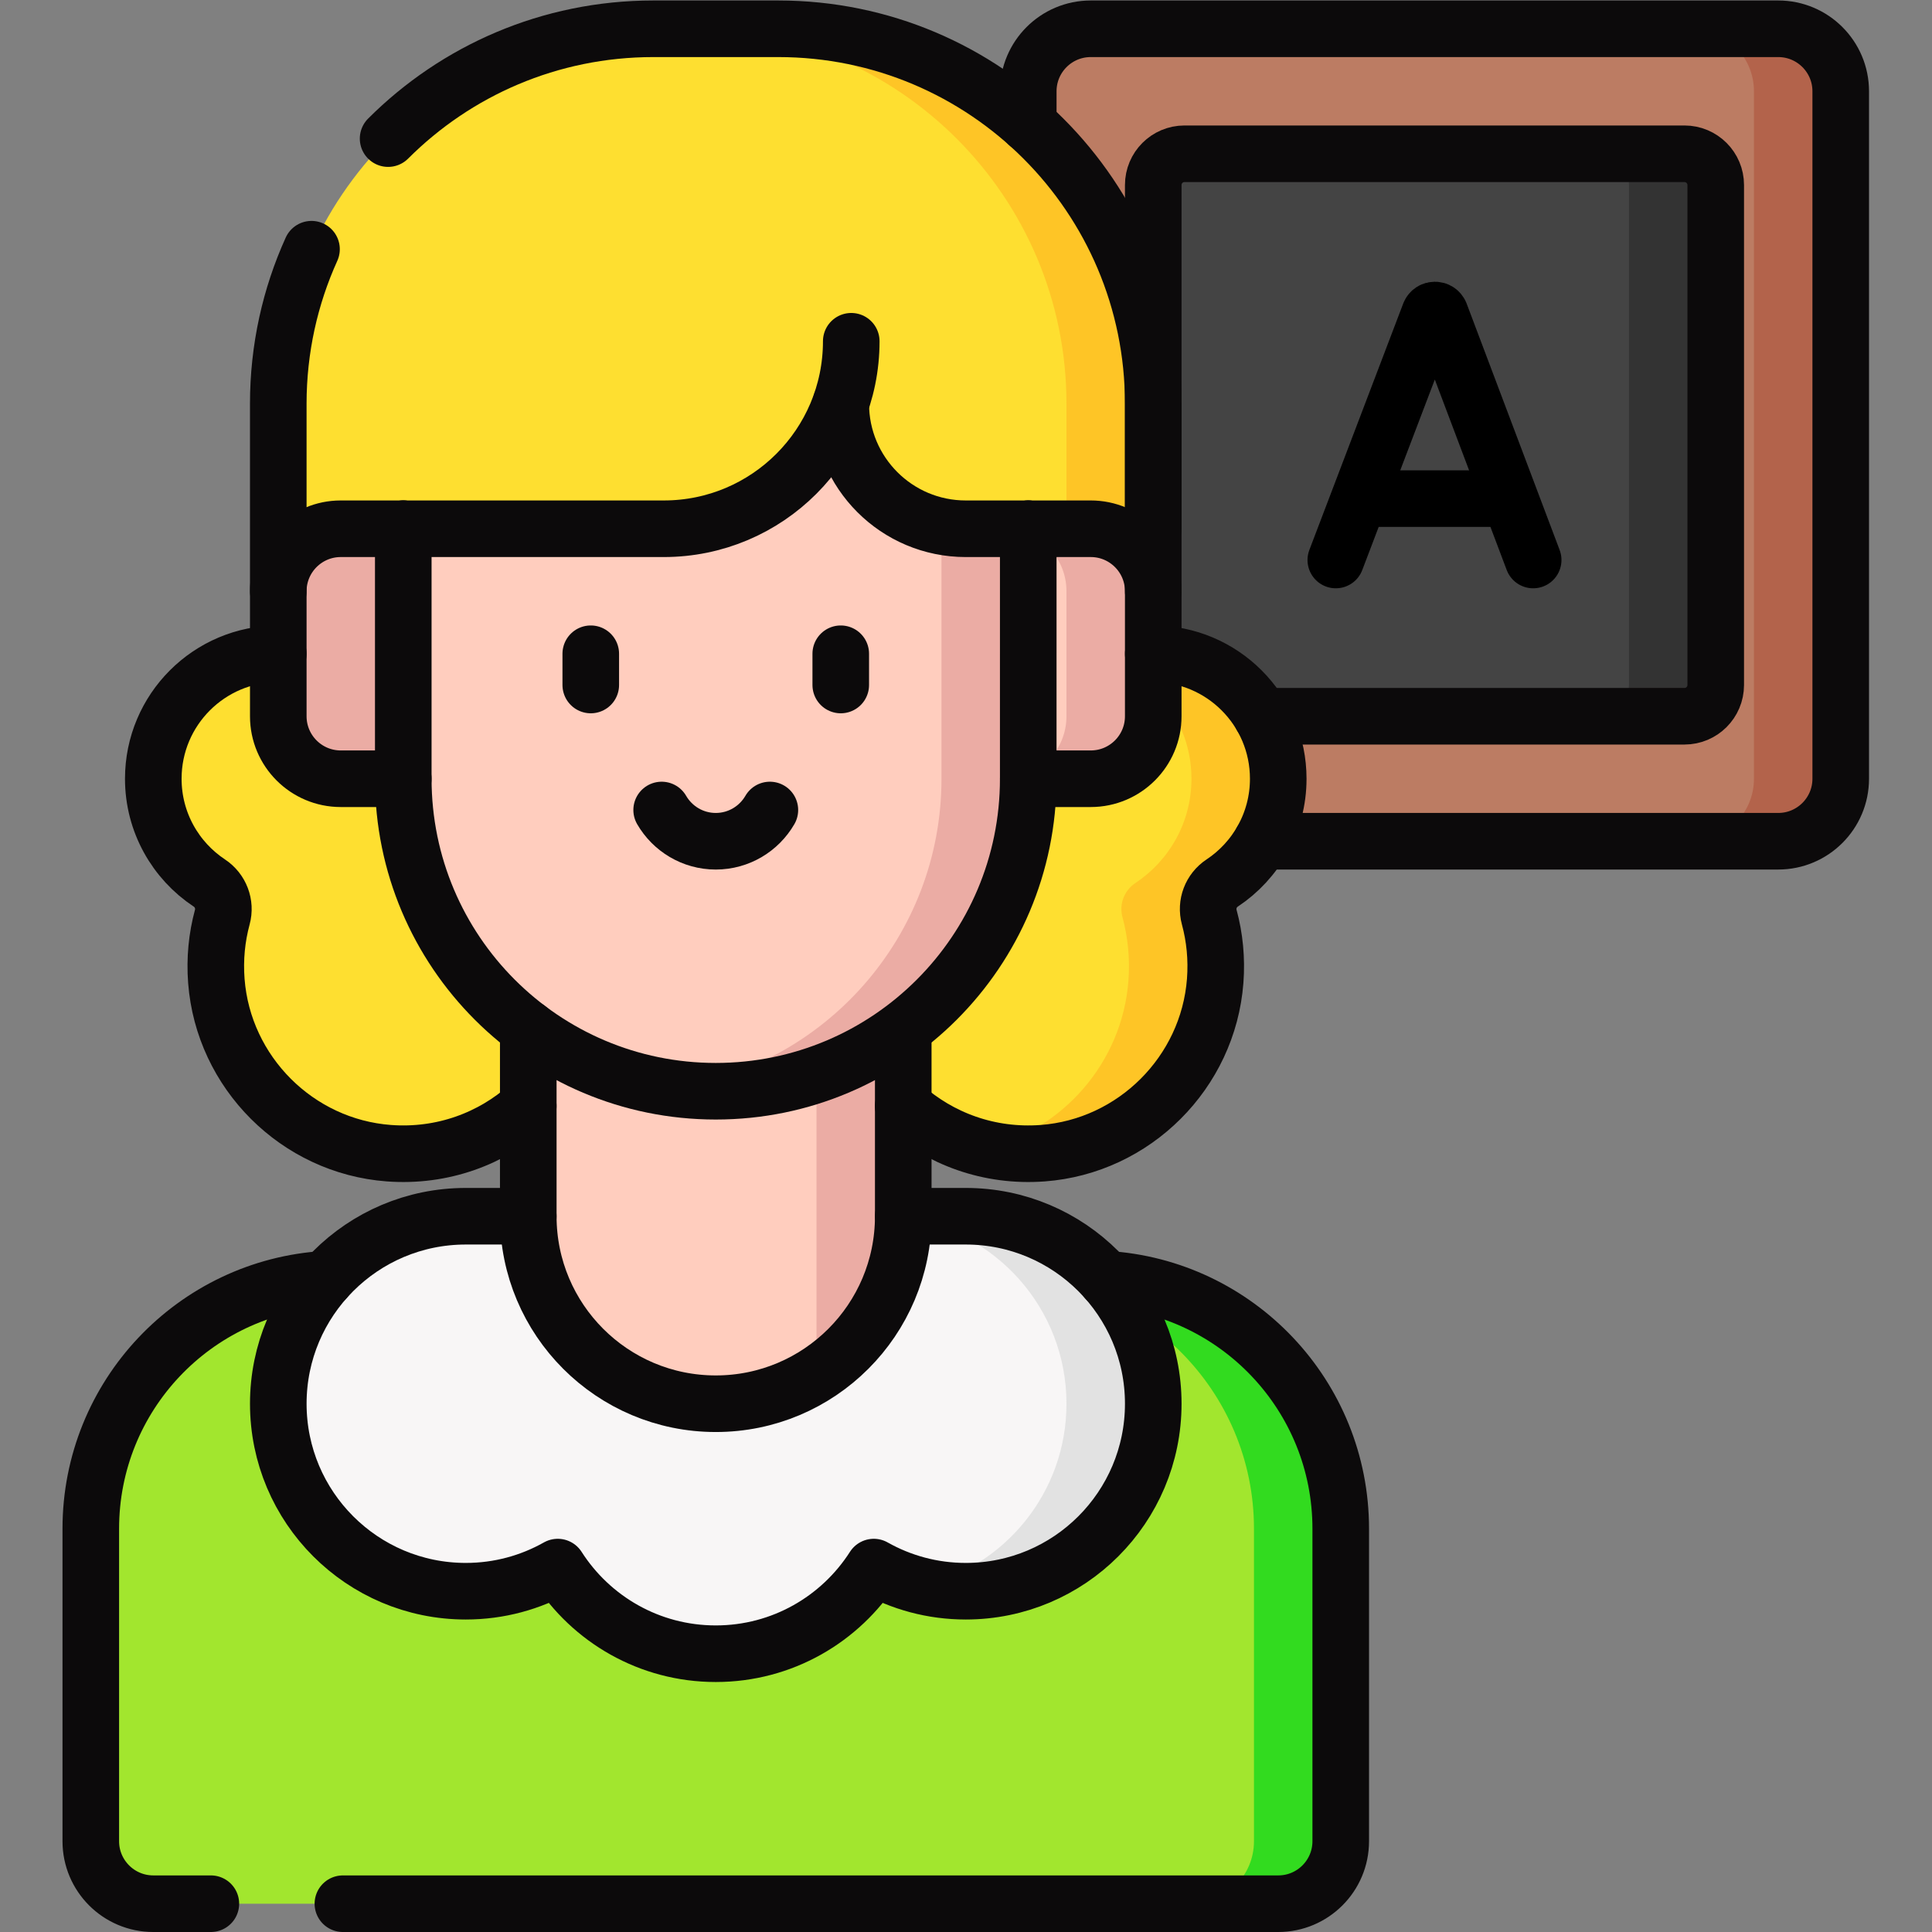 <?xml version="1.0" encoding="UTF-8" standalone="no"?>
<!-- Created with Inkscape (http://www.inkscape.org/) -->

<svg
   version="1.1"
   id="svg7107"
   xml:space="preserve"
   width="682.667"
   height="682.667"
   viewBox="0 0 682.667 682.667"
   xmlns="http://www.w3.org/2000/svg"
   xmlns:svg="http://www.w3.org/2000/svg"><rect x="0" y="0" width="682.667" height="682.667" fill="#808080" stroke="none"/><defs
     id="defs7111"><clipPath
       clipPathUnits="userSpaceOnUse"
       id="clipPath7121"><path
         d="M 0,512 H 512 V 0 H 0 Z"
         id="path7119" /></clipPath></defs><g
     id="g7113"
     transform="matrix(1.333,0,0,-1.333,0,682.667)"><g
       id="g7115"><g
         id="g7117"
         clip-path="url(#clipPath7121)"><g
           id="g7123"
           transform="translate(272.567,289.135)"><path
             d="m 0,0 h 198.799 c 9.149,0 16.566,7.417 16.566,16.566 v 182.232 c 0,9.15 -7.417,16.567 -16.566,16.567 H 16.565 c -9.149,0 -16.566,-7.417 -16.566,-16.567 z"
             style="fill:#bc7c63;fill-opacity:1;fill-rule:nonzero;stroke:none"
             id="path7125" /></g><g
           id="g7127"
           transform="translate(471.366,504.5)"><path
             d="m 0,0 h -22.999 c 9.148,0 16.566,-7.417 16.566,-16.567 v -182.231 c 0,-9.15 -7.418,-16.567 -16.566,-16.567 H 0 c 9.149,0 16.566,7.417 16.566,16.567 V -16.567 C 16.566,-7.417 9.149,0 0,0"
             style="fill:#b3634b;fill-opacity:1;fill-rule:nonzero;stroke:none"
             id="path7129" /></g><g
           id="g7131"
           transform="translate(305.698,322.268)"><path
             d="m 0,0 h 140.818 c 4.576,0 8.284,3.709 8.284,8.284 v 132.532 c 0,4.575 -3.708,8.283 -8.284,8.283 H 8.285 c -4.575,0 -8.284,-3.708 -8.284,-8.283 z"
             style="fill:#444444;fill-opacity:1;fill-rule:nonzero;stroke:none"
             id="path7133" /></g><g
           id="g7135"
           transform="translate(446.517,471.367)"><path
             d="m 0,0 h -23 c 4.574,0 8.283,-3.708 8.283,-8.283 v -132.532 c 0,-4.575 -3.709,-8.284 -8.283,-8.284 H 0 c 4.574,0 8.283,3.709 8.283,8.284 V -8.283 C 8.283,-3.708 4.574,0 0,0"
             style="fill:#333333;fill-opacity:1;fill-rule:nonzero;stroke:none"
             id="path7137" /></g><g
           id="g7139"
           transform="translate(305.698,355.4)"><path
             d="m 0,0 v 49.7 c 0,54.897 -44.503,99.4 -99.4,99.4 h -33.133 c -54.898,0 -99.401,-44.503 -99.401,-99.4 V 0 Z"
             style="fill:#fedf30;fill-opacity:1;fill-rule:nonzero;stroke:none"
             id="path7141" /></g><g
           id="g7143"
           transform="translate(305.698,338.834)"><path
             d="m 0,0 c 18.299,0 33.134,-14.834 33.134,-33.133 0,-11.544 -5.905,-21.707 -14.858,-27.638 -2.975,-1.971 -4.366,-5.611 -3.432,-9.056 1.444,-5.332 2.024,-11.019 1.574,-16.904 -1.858,-24.274 -21.449,-43.843 -45.726,-45.659 -14.219,-1.064 -27.292,3.86 -36.959,12.512 h -99.397 c -9.667,-8.652 -22.741,-13.577 -36.962,-12.512 -24.275,1.817 -43.865,21.386 -45.723,45.659 -0.45,5.885 0.13,11.572 1.575,16.904 0.932,3.445 -0.458,7.085 -3.433,9.056 -8.953,5.931 -14.858,16.094 -14.858,27.638 0,18.299 14.835,33.133 33.133,33.133 z"
             style="fill:#fedf30;fill-opacity:1;fill-rule:nonzero;stroke:none"
             id="path7145" /></g><g
           id="g7147"
           transform="translate(206.298,504.5)"><path
             d="m 0,0 h -23 c 54.897,0 99.4,-44.503 99.4,-99.4 v -49.7 H -132.533 99.4 v 49.7 C 99.4,-44.503 54.897,0 0,0"
             style="fill:#fec526;fill-opacity:1;fill-rule:nonzero;stroke:none"
             id="path7149" /></g><g
           id="g7151"
           transform="translate(305.698,338.834)"><path
             d="m 0,0 h -23 c 18.299,0 33.133,-14.834 33.133,-33.133 0,-11.544 -5.904,-21.707 -14.857,-27.638 -2.975,-1.971 -4.365,-5.611 -3.432,-9.056 1.444,-5.332 2.024,-11.019 1.574,-16.904 -1.658,-21.661 -17.44,-39.563 -38.068,-44.46 4.875,-1.157 10.029,-1.597 15.342,-1.199 24.277,1.816 43.868,21.385 45.726,45.659 0.45,5.885 -0.13,11.572 -1.574,16.904 -0.933,3.445 0.457,7.085 3.432,9.056 8.953,5.931 14.857,16.094 14.857,27.638 C 33.133,-14.834 18.299,0 0,0"
             style="fill:#fec526;fill-opacity:1;fill-rule:nonzero;stroke:none"
             id="path7153" /></g><g
           id="g7155"
           transform="translate(289.133,173.167)"><path
             d="m 0,0 h -198.799 c -36.598,0 -66.266,-29.669 -66.266,-66.267 V -149.1 c 0,-9.15 7.417,-16.567 16.566,-16.567 H 49.7 c 9.15,0 16.567,7.417 16.567,16.567 v 82.833 C 66.267,-29.669 36.599,0 0,0"
             style="fill:#a2e62e;fill-opacity:1;fill-rule:nonzero;stroke:none"
             id="path7157" /></g><g
           id="g7159"
           transform="translate(289.133,173.167)"><path
             d="M 0,0 H -23 C 13.599,0 43.267,-29.669 43.267,-66.267 V -149.1 c 0,-9.15 -7.417,-16.567 -16.567,-16.567 h 23 c 9.15,0 16.567,7.417 16.567,16.567 v 82.833 C 66.267,-29.669 36.599,0 0,0"
             style="fill:#32db1f;fill-opacity:1;fill-rule:nonzero;stroke:none"
             id="path7161" /></g><g
           id="g7163"
           transform="translate(140.033,244.89)"><path
             d="M 0,0 V -104.858 H 99.399 V -0.014 Z"
             style="fill:#ffcdbe;fill-opacity:1;fill-rule:nonzero;stroke:none"
             id="path7165" /></g><g
           id="g7167"
           transform="translate(216.432,140.032)"><path
             d="M 0,0 H 23 V 104.845 L 0,104.848 Z"
             style="fill:#ebaca4;fill-opacity:1;fill-rule:nonzero;stroke:none"
             id="path7169" /></g><g
           id="g7171"
           transform="translate(289.132,371.967)"><path
             d="m 0,0 h -110.899 l -35.888,-33.133 35.888,-33.134 H 0 c 9.149,0 16.566,7.417 16.566,16.566 v 33.134 C 16.566,-7.417 9.149,0 0,0"
             style="fill:#ffcdbe;fill-opacity:1;fill-rule:nonzero;stroke:none"
             id="path7173" /></g><g
           id="g7175"
           transform="translate(178.232,371.967)"><path
             d="m 0,0 h -87.899 c -9.15,0 -16.568,-7.417 -16.568,-16.567 v -33.134 c 0,-9.149 7.418,-16.566 16.568,-16.566 H 0 Z"
             style="fill:#ebaca4;fill-opacity:1;fill-rule:nonzero;stroke:none"
             id="path7177" /></g><g
           id="g7179"
           transform="translate(289.132,371.967)"><path
             d="m 0,0 h -23 c 9.149,0 16.566,-7.417 16.566,-16.567 v -33.134 c 0,-9.149 -7.417,-16.566 -16.566,-16.566 H 0 c 9.149,0 16.566,7.417 16.566,16.566 v 33.134 C 16.566,-7.417 9.149,0 0,0"
             style="fill:#ebaca4;fill-opacity:1;fill-rule:nonzero;stroke:none"
             id="path7181" /></g><g
           id="g7183"
           transform="translate(272.565,371.966)"><path
             d="m 0,0 v 35.327 h -165.666 l 0.001,-101.596 c 0,-45.747 37.085,-82.832 82.832,-82.832 9.36,0 18.348,1.575 26.739,4.436 l 12.345,12.124 H -33.14 C -13.019,-117.429 0,-93.371 0,-66.269 l -10.061,33.136 z"
             style="fill:#ffcdbe;fill-opacity:1;fill-rule:nonzero;stroke:none"
             id="path7185" /></g><g
           id="g7187"
           transform="translate(249.565,407.293)"><path
             d="m 0,0 v -101.596 c 0,-41.842 -31.031,-76.419 -71.332,-82.02 3.761,-0.522 7.596,-0.812 11.5,-0.812 45.747,0 82.833,37.085 82.833,82.832 L 23.001,0 Z"
             style="fill:#ebaca4;fill-opacity:1;fill-rule:nonzero;stroke:none"
             id="path7189" /></g><g
           id="g7191"
           transform="translate(105.898,371.967)"><path
             d="m 0,0 h 70.049 c 27.449,0 49.7,22.251 49.7,49.7 V 68.52 L -1,68.52 Z"
             style="fill:#fedf30;fill-opacity:1;fill-rule:nonzero;stroke:none"
             id="path7193" /></g><g
           id="g7195"
           transform="translate(278.432,371.967)"><path
             d="m 0,0 h -22.434 c -18.298,0 -33.132,14.834 -33.132,33.133 v 6.982 H 0 Z"
             style="fill:#fedf30;fill-opacity:1;fill-rule:nonzero;stroke:none"
             id="path7197" /></g><g
           id="g7199"
           transform="translate(140.033,189.733)"><path
             d="m 0,0 h -16.566 c -27.449,0 -49.701,-22.251 -49.701,-49.7 0,-27.449 22.252,-49.7 49.701,-49.7 8.862,0 17.176,2.33 24.38,6.396 8.831,-13.804 24.284,-22.963 41.886,-22.963 17.602,0 33.056,9.159 41.886,22.963 7.204,-4.066 15.518,-6.396 24.381,-6.396 27.448,0 49.7,22.251 49.7,49.7 0,27.449 -22.252,49.7 -49.7,49.7 0,0 -16.567,0 -16.567,0 0,-27.449 -22.252,-49.7 -49.7,-49.7 C 22.252,-49.7 0.001,-27.449 0,0"
             style="fill:#f8f6f6;fill-opacity:1;fill-rule:nonzero;stroke:none"
             id="path7201" /></g><g
           id="g7203"
           transform="translate(256,189.733)"><path
             d="m 0,0 c 0,0 -16.566,0 -16.566,0 0,-0.144 -0.01,-0.284 -0.011,-0.427 C 7.834,-3.58 26.698,-24.43 26.698,-49.7 c 0,-23.476 -16.281,-43.136 -38.164,-48.34 3.683,-0.873 7.515,-1.36 11.466,-1.36 27.448,0 49.7,22.251 49.7,49.7 C 49.7,-22.251 27.448,0 0,0"
             style="fill:#e2e2e2;fill-opacity:1;fill-rule:nonzero;stroke:none"
             id="path7205" /></g><g
           id="g7207"
           transform="translate(55.895,7.5)"><path
             d="M 0,0 H -15.261 C -24.41,0 -31.827,7.417 -31.827,16.566 V 99.4 c 0,35.248 27.52,64.069 62.247,66.146"
             style="fill:none;stroke:#0c0a0b;stroke-width:15;stroke-linecap:round;stroke-linejoin:round;stroke-miterlimit:10;stroke-dasharray:none;stroke-opacity:1"
             id="path7209" /></g><g
           id="g7211"
           transform="translate(293.152,173.046)"><path
             d="m 0,0 c 34.727,-2.077 62.247,-30.898 62.247,-66.146 v -82.834 c 0,-9.149 -7.417,-16.566 -16.566,-16.566 h -247.939"
             style="fill:none;stroke:#0c0a0b;stroke-width:15;stroke-linecap:round;stroke-linejoin:round;stroke-miterlimit:10;stroke-dasharray:none;stroke-opacity:1"
             id="path7213" /></g><g
           id="g7215"
           transform="translate(156.599,338.834)"><path
             d="M 0,0 V -8.283"
             style="fill:none;stroke:#0c0a0b;stroke-width:15;stroke-linecap:round;stroke-linejoin:round;stroke-miterlimit:10;stroke-dasharray:none;stroke-opacity:1"
             id="path7217" /></g><g
           id="g7219"
           transform="translate(222.865,338.834)"><path
             d="M 0,0 V -8.283"
             style="fill:none;stroke:#0c0a0b;stroke-width:15;stroke-linecap:round;stroke-linejoin:round;stroke-miterlimit:10;stroke-dasharray:none;stroke-opacity:1"
             id="path7221" /></g><g
           id="g7223"
           transform="translate(204.075,297.416)"><path
             d="m 0,0 c -2.868,-4.948 -8.224,-8.283 -14.343,-8.283 -6.119,0 -11.474,3.335 -14.343,8.283"
             style="fill:none;stroke:#0c0a0b;stroke-width:15;stroke-linecap:round;stroke-linejoin:round;stroke-miterlimit:10;stroke-dasharray:none;stroke-opacity:1"
             id="path7225" /></g><g
           id="g7227"
           transform="translate(106.899,371.968)"><path
             d="m 0,0 0.001,-66.27 c 0,-45.747 37.085,-82.832 82.832,-82.832 45.747,0 82.832,37.085 82.832,82.832 L 165.666,0"
             style="fill:none;stroke:#0c0a0b;stroke-width:15;stroke-linecap:round;stroke-linejoin:round;stroke-miterlimit:10;stroke-dasharray:none;stroke-opacity:1"
             id="path7229" /></g><g
           id="g7231"
           transform="translate(106.899,371.968)"><path
             d="m 0,0 h -16.566 c -9.15,0 -16.567,-7.417 -16.567,-16.567 V -49.7 c 0,-9.15 7.417,-16.567 16.567,-16.567 H 0"
             style="fill:none;stroke:#0c0a0b;stroke-width:15;stroke-linecap:round;stroke-linejoin:round;stroke-miterlimit:10;stroke-dasharray:none;stroke-opacity:1"
             id="path7233" /></g><g
           id="g7235"
           transform="translate(272.565,305.701)"><path
             d="m 0,0 h 16.566 c 9.15,0 16.568,7.417 16.568,16.567 V 49.7 c 0,9.15 -7.418,16.567 -16.568,16.567 H 0"
             style="fill:none;stroke:#0c0a0b;stroke-width:15;stroke-linecap:round;stroke-linejoin:round;stroke-miterlimit:10;stroke-dasharray:none;stroke-opacity:1"
             id="path7237" /></g><g
           id="g7239"
           transform="translate(225.648,421.667)"><path
             d="m 0,0 c 0,-27.449 -22.252,-49.7 -49.7,-49.7 h -69.049"
             style="fill:none;stroke:#0c0a0b;stroke-width:15;stroke-linecap:round;stroke-linejoin:round;stroke-miterlimit:10;stroke-dasharray:none;stroke-opacity:1"
             id="path7241" /></g><g
           id="g7243"
           transform="translate(222.865,405.1)"><path
             d="M 0,0 C 0,-18.299 14.835,-33.133 33.134,-33.133 H 49.701"
             style="fill:none;stroke:#0c0a0b;stroke-width:15;stroke-linecap:round;stroke-linejoin:round;stroke-miterlimit:10;stroke-dasharray:none;stroke-opacity:1"
             id="path7245" /></g><g
           id="g7247"
           transform="translate(82.574,446.069)"><path
             d="m 0,0 c -5.659,-12.492 -8.81,-26.363 -8.81,-40.969 v -49.7"
             style="fill:none;stroke:#0c0a0b;stroke-width:15;stroke-linecap:round;stroke-linejoin:round;stroke-miterlimit:10;stroke-dasharray:none;stroke-opacity:1"
             id="path7249" /></g><g
           id="g7251"
           transform="translate(305.698,355.4)"><path
             d="m 0,0 v 49.7 c 0,54.897 -44.503,99.4 -99.4,99.4 h -33.133 c -27.449,0 -52.299,-11.126 -70.287,-29.114"
             style="fill:none;stroke:#0c0a0b;stroke-width:15;stroke-linecap:round;stroke-linejoin:round;stroke-miterlimit:10;stroke-dasharray:none;stroke-opacity:1"
             id="path7253" /></g><g
           id="g7255"
           transform="translate(73.767,338.834)"><path
             d="m 0,0 c -18.299,0 -33.134,-14.834 -33.134,-33.133 0,-11.544 5.905,-21.707 14.859,-27.638 2.974,-1.971 4.365,-5.611 3.432,-9.056 -1.444,-5.332 -2.024,-11.019 -1.574,-16.904 1.857,-24.273 21.447,-43.842 45.723,-45.659 14.22,-1.065 27.295,3.86 36.962,12.512"
             style="fill:none;stroke:#0c0a0b;stroke-width:15;stroke-linecap:round;stroke-linejoin:round;stroke-miterlimit:10;stroke-dasharray:none;stroke-opacity:1"
             id="path7257" /></g><g
           id="g7259"
           transform="translate(239.432,218.955)"><path
             d="m 0,0 c 9.667,-8.651 22.739,-13.576 36.959,-12.512 24.276,1.816 43.867,21.386 45.726,45.659 0.45,5.885 -0.13,11.572 -1.575,16.905 -0.933,3.445 0.457,7.084 3.433,9.055 8.952,5.932 14.857,16.094 14.857,27.638 0,18.299 -14.835,33.133 -33.133,33.133"
             style="fill:none;stroke:#0c0a0b;stroke-width:15;stroke-linecap:round;stroke-linejoin:round;stroke-miterlimit:10;stroke-dasharray:none;stroke-opacity:1"
             id="path7261" /></g><g
           id="g7263"
           transform="translate(140.031,239.429)"><path
             d="m 0,0 0.003,-49.696 c 0,-27.449 22.251,-49.7 49.699,-49.7 27.448,0 49.7,22.251 49.7,49.7 l -0.003,49.203"
             style="fill:none;stroke:#0c0a0b;stroke-width:15;stroke-linecap:round;stroke-linejoin:round;stroke-miterlimit:10;stroke-dasharray:none;stroke-opacity:1"
             id="path7265" /></g><g
           id="g7267"
           transform="translate(239.434,189.733)"><path
             d="m 0,0 h 16.566 c 27.449,0 49.701,-22.251 49.701,-49.7 0,-27.449 -22.252,-49.7 -49.701,-49.7 -8.862,0 -17.176,2.33 -24.38,6.396 -8.831,-13.804 -24.285,-22.963 -41.886,-22.963 -17.603,0 -33.056,9.159 -41.886,22.963 -7.204,-4.066 -15.518,-6.396 -24.381,-6.396 -27.448,0 -49.7,22.251 -49.7,49.7 0,27.449 22.252,49.7 49.7,49.7 L -99.4,0"
             style="fill:none;stroke:#0c0a0b;stroke-width:15;stroke-linecap:round;stroke-linejoin:round;stroke-miterlimit:10;stroke-dasharray:none;stroke-opacity:1"
             id="path7269" /></g><g
           id="g7271"
           transform="translate(334.396,322.268)"><path
             d="m 0,0 h 112.121 c 4.575,0 8.283,3.709 8.283,8.284 v 132.532 c 0,4.575 -3.708,8.283 -8.283,8.283 H -20.412 c -4.575,0 -8.284,-3.708 -8.284,-8.283 V 49.699"
             style="fill:none;stroke:#0c0a0b;stroke-width:15;stroke-linecap:round;stroke-linejoin:round;stroke-miterlimit:10;stroke-dasharray:none;stroke-opacity:1"
             id="path7273" /></g><g
           id="g7275"
           transform="translate(354.092,363.685)"><path
             d="m 0,0 24.882,65.33 c 0.508,1.243 2.267,1.245 2.778,0.003 L 52.316,0"
             style="fill:none;stroke:#000000;stroke-width:15;stroke-linecap:round;stroke-linejoin:round;stroke-miterlimit:10;stroke-dasharray:none;stroke-opacity:1"
             id="path7277" /></g><g
           id="g7279"
           transform="translate(361.852,379.956)"><path
             d="M 0,0 H 36.922"
             style="fill:none;stroke:#000000;stroke-width:15;stroke-linecap:round;stroke-linejoin:round;stroke-miterlimit:10;stroke-dasharray:none;stroke-opacity:1"
             id="path7281" /></g><g
           id="g7283"
           transform="translate(334.397,289.135)"><path
             d="m 0,0 h 136.97 c 9.149,0 16.566,7.417 16.566,16.566 v 182.232 c 0,9.15 -7.417,16.567 -16.566,16.567 H -45.264 c -9.149,0 -16.566,-7.417 -16.566,-16.567 v -8.747"
             style="fill:none;stroke:#0c0a0b;stroke-width:15;stroke-linecap:round;stroke-linejoin:round;stroke-miterlimit:10;stroke-dasharray:none;stroke-opacity:1"
             id="path7285" /></g></g></g></g></svg>
